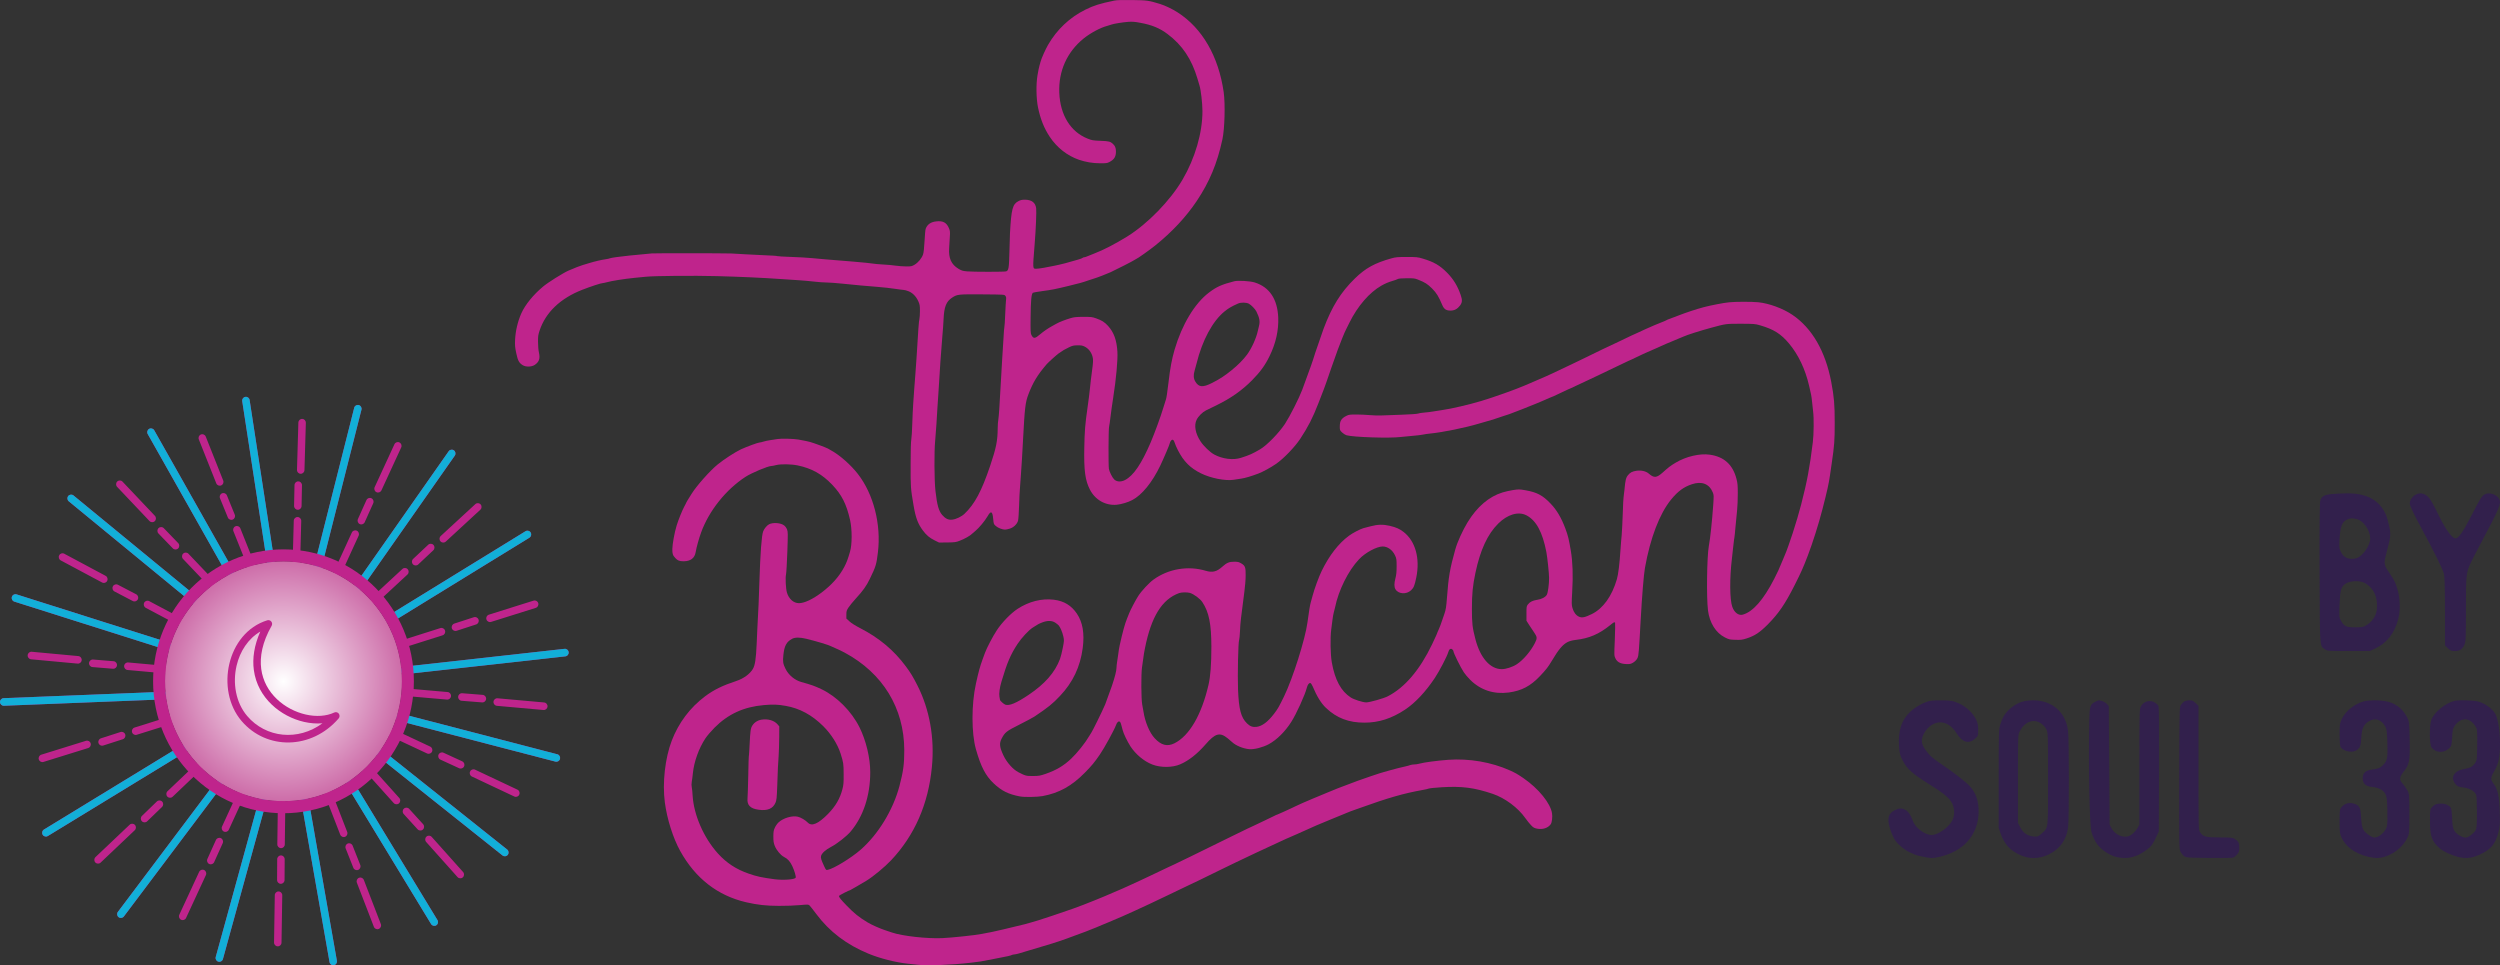 <svg width="259" height="100" viewBox="0 0 259 100" fill="none" xmlns="http://www.w3.org/2000/svg">
<rect x="0" y="0" width="259" height="100" fill="#333333" stroke="none"/>
<path d="M115.434 0.064C113.933 0.373 113.315 0.569 112.433 1.008C110.82 1.81 109.508 3.046 108.584 4.638C108.325 5.077 107.872 6.093 107.807 6.378C107.789 6.467 107.73 6.663 107.689 6.8C107.642 6.943 107.548 7.4 107.483 7.81C107.324 8.766 107.354 10.251 107.542 11.148C107.789 12.342 108.172 13.299 108.754 14.172C109.502 15.301 110.573 16.138 111.803 16.56C112.468 16.786 113.192 16.91 113.951 16.916C114.587 16.922 114.704 16.904 114.922 16.792C115.434 16.524 115.611 16.245 115.611 15.693C115.611 15.33 115.522 15.111 115.305 14.915C115.034 14.659 114.893 14.623 114.022 14.588C113.239 14.558 113.127 14.54 112.68 14.362C110.908 13.655 109.837 11.921 109.743 9.622C109.649 7.376 110.538 5.392 112.256 3.996C112.951 3.432 113.986 2.873 114.681 2.689C114.851 2.642 115.057 2.576 115.14 2.547C115.34 2.464 116.287 2.309 116.905 2.262C117.294 2.232 117.565 2.256 118.112 2.357C119.342 2.582 120.148 2.915 120.966 3.533C122.491 4.679 123.456 6.123 124.056 8.148C124.144 8.439 124.238 8.76 124.268 8.861C124.415 9.325 124.568 10.691 124.574 11.505C124.58 13.738 123.815 16.382 122.514 18.603C121.243 20.778 118.901 23.183 116.788 24.496C115.516 25.28 114.363 25.88 113.374 26.261C113.068 26.379 112.727 26.516 112.621 26.563C112.515 26.611 112.38 26.652 112.327 26.652C112.268 26.652 112.191 26.682 112.156 26.718C112.121 26.753 111.909 26.837 111.685 26.896C110.538 27.229 109.967 27.383 109.725 27.425C109.578 27.454 109.343 27.502 109.196 27.538C108.56 27.68 107.618 27.841 107.389 27.841C106.965 27.841 106.977 27.977 107.195 25.227C107.312 23.795 107.389 21.918 107.348 21.585C107.271 20.991 106.895 20.7 106.188 20.688C105.882 20.688 105.735 20.718 105.512 20.837C104.905 21.152 104.776 21.627 104.635 24.128C104.623 24.324 104.599 25.203 104.576 26.088C104.535 27.799 104.493 28.025 104.234 28.114C104.07 28.173 100.868 28.173 100.18 28.114C99.732 28.072 99.62 28.037 99.297 27.846C98.549 27.389 98.261 26.759 98.332 25.702C98.349 25.375 98.385 24.847 98.402 24.526C98.438 24.009 98.426 23.914 98.308 23.635C98.061 23.059 97.696 22.857 97.007 22.934C96.436 22.993 96.072 23.243 95.901 23.7C95.866 23.783 95.813 24.36 95.783 24.971C95.748 25.69 95.689 26.183 95.63 26.355C95.495 26.748 95.142 27.181 94.777 27.407C94.471 27.591 94.424 27.603 93.894 27.603C93.588 27.603 93.082 27.567 92.776 27.52C92.47 27.472 91.875 27.419 91.452 27.401C91.034 27.377 90.569 27.336 90.422 27.306C90.275 27.276 89.339 27.181 88.332 27.098C85.455 26.866 85.031 26.831 84.125 26.742C83.654 26.694 82.677 26.641 81.947 26.617C81.217 26.593 80.582 26.558 80.535 26.534C80.487 26.504 79.905 26.468 79.24 26.445C78.575 26.421 77.663 26.373 77.209 26.344C76.756 26.308 76.109 26.272 75.767 26.261C74.708 26.231 67.87 26.225 67.528 26.255C67.081 26.296 65.91 26.409 65.233 26.474C64.232 26.575 63.291 26.706 63.185 26.759C63.132 26.789 62.938 26.831 62.761 26.855C62.379 26.902 61.59 27.086 61.054 27.253C60.843 27.318 60.525 27.413 60.348 27.466C60.048 27.555 59.648 27.716 58.906 28.031C58.335 28.28 56.799 29.242 56.264 29.688C55.234 30.549 54.404 31.577 54.004 32.474C53.633 33.318 53.404 34.304 53.362 35.207C53.339 35.789 53.356 35.991 53.486 36.597C53.651 37.369 53.769 37.589 54.151 37.832C54.481 38.034 55.069 38.022 55.399 37.803C55.852 37.5 55.975 37.143 55.834 36.525C55.781 36.306 55.74 35.819 55.74 35.444C55.734 34.844 55.752 34.702 55.899 34.256C56.523 32.367 58.053 30.906 60.325 30.021C61.219 29.67 62.284 29.326 62.455 29.326C62.514 29.326 62.702 29.284 62.879 29.237C63.361 29.1 64.633 28.898 65.733 28.785C66.092 28.75 66.604 28.696 66.881 28.672C67.781 28.577 71.866 28.542 74.296 28.607C76.562 28.666 78.981 28.773 80.917 28.91C81.406 28.945 82.212 28.999 82.712 29.029C83.212 29.058 83.96 29.13 84.372 29.177C84.784 29.225 85.343 29.266 85.619 29.266C85.896 29.266 86.632 29.32 87.255 29.385C88.915 29.557 89.492 29.605 90.834 29.712C91.499 29.765 92.364 29.86 92.758 29.926C93.153 29.985 93.541 30.038 93.623 30.038C93.706 30.038 93.918 30.092 94.1 30.163C94.536 30.324 94.912 30.71 95.136 31.209C95.289 31.559 95.306 31.654 95.306 32.225C95.306 32.575 95.277 32.955 95.248 33.068C95.195 33.258 95.124 34.185 94.953 37.078C94.918 37.666 94.865 38.438 94.83 38.8C94.794 39.157 94.747 39.816 94.718 40.256C94.689 40.696 94.641 41.42 94.606 41.86C94.577 42.299 94.53 43.22 94.512 43.909C94.494 44.592 94.447 45.317 94.412 45.513C94.365 45.739 94.341 46.701 94.341 48.127C94.335 50.473 94.341 50.58 94.641 52.344C94.865 53.663 95.095 54.275 95.642 55C95.989 55.457 96.313 55.73 96.837 55.986L97.278 56.206L98.132 56.2C98.897 56.188 99.026 56.176 99.397 56.033C99.944 55.825 100.509 55.505 100.721 55.285C100.739 55.267 100.892 55.136 101.062 54.994C101.439 54.679 102.033 53.966 102.316 53.479C102.657 52.879 102.822 52.956 102.893 53.74C102.946 54.293 102.946 54.305 103.169 54.495C103.387 54.691 103.846 54.869 104.123 54.869C104.199 54.869 104.411 54.828 104.593 54.774C104.994 54.655 105.37 54.305 105.47 53.948C105.506 53.818 105.553 53.135 105.576 52.434C105.594 51.733 105.635 50.901 105.665 50.592C105.694 50.283 105.747 49.588 105.776 49.048C105.812 48.507 105.853 47.865 105.871 47.622C105.888 47.378 105.941 46.44 105.988 45.543C106.159 42.252 106.23 41.658 106.547 40.844C107.018 39.608 107.489 38.836 108.431 37.737C108.595 37.547 109.449 36.775 109.667 36.62C110.09 36.318 110.326 36.181 110.726 35.991C111.108 35.807 111.226 35.777 111.638 35.777C112.038 35.771 112.156 35.795 112.403 35.925C112.768 36.115 113.051 36.478 113.174 36.906C113.251 37.185 113.257 37.327 113.204 37.868C113.162 38.218 113.109 38.676 113.074 38.89C113.039 39.103 112.98 39.65 112.933 40.107C112.892 40.565 112.774 41.497 112.674 42.187C112.415 43.986 112.368 44.616 112.333 46.345C112.285 48.745 112.421 49.76 112.915 50.723C113.463 51.792 114.54 52.398 115.699 52.291C116.176 52.243 116.858 52.041 117.306 51.804C118.306 51.281 119.371 49.974 120.201 48.246C120.578 47.456 121.202 45.988 121.202 45.881C121.202 45.834 121.255 45.733 121.313 45.656C121.466 45.466 121.608 45.549 121.708 45.893C121.749 46.036 121.89 46.368 122.026 46.63C122.62 47.8 123.303 48.489 124.427 49.042C125.415 49.535 126.952 49.838 127.793 49.707C128.005 49.677 128.376 49.618 128.617 49.582C129.005 49.523 129.588 49.35 130.341 49.071C130.777 48.911 131.654 48.436 132.178 48.073C132.954 47.545 134.12 46.339 134.691 45.483C135.532 44.206 135.997 43.297 136.592 41.765C137.174 40.274 137.262 40.036 137.421 39.573C137.68 38.795 138.181 37.381 138.61 36.187C138.857 35.51 139.316 34.375 139.434 34.167C139.469 34.102 139.634 33.769 139.799 33.431C140.647 31.714 141.877 30.288 143.124 29.587C143.53 29.355 143.883 29.213 144.39 29.064C144.537 29.023 144.725 28.951 144.801 28.91C144.902 28.856 145.202 28.827 145.743 28.827C146.443 28.821 146.579 28.839 146.891 28.963C147.638 29.26 147.885 29.415 148.362 29.89C148.833 30.365 149.021 30.674 149.416 31.595C149.598 32.029 149.822 32.177 150.275 32.177C150.675 32.177 150.987 32.011 151.258 31.654C151.493 31.34 151.511 31.096 151.328 30.561C151.016 29.64 150.563 28.904 149.922 28.256C149.168 27.49 148.55 27.134 147.391 26.789C146.867 26.635 146.761 26.623 145.743 26.623C144.778 26.623 144.596 26.641 144.154 26.765C142.424 27.247 141.47 27.775 140.364 28.851C138.904 30.276 137.975 31.773 137.115 34.078C136.992 34.405 136.839 34.85 136.262 36.543C136.233 36.638 136.121 36.977 136.027 37.286C135.927 37.595 135.821 37.904 135.791 37.969C135.762 38.034 135.673 38.29 135.585 38.533C135.444 38.943 135.167 39.709 134.914 40.375C134.579 41.26 133.631 43.131 133.125 43.909C132.501 44.854 131.242 46.149 130.53 46.559C129.718 47.028 129.441 47.153 128.541 47.438C127.74 47.687 126.646 47.551 125.792 47.087C125.357 46.85 124.692 46.214 124.368 45.715C123.838 44.907 123.685 44.064 123.968 43.493C124.144 43.131 124.568 42.709 124.915 42.531C125.056 42.46 125.545 42.222 125.998 42.002C127.528 41.254 128.658 40.458 129.706 39.401C130.559 38.539 131.065 37.844 131.524 36.9C132.178 35.569 132.478 34.221 132.425 32.89C132.342 30.983 131.518 29.747 130 29.266C129.523 29.112 128.27 29.041 127.881 29.136C126.598 29.462 126.039 29.706 125.239 30.318C123.774 31.429 122.455 33.615 121.69 36.217C121.402 37.209 121.231 38.1 121.055 39.632C120.931 40.672 120.849 41.218 120.79 41.385C120.76 41.468 120.654 41.812 120.548 42.157C120.242 43.173 119.642 44.818 119.207 45.84C118.253 48.067 117.423 49.285 116.552 49.731C116.129 49.95 115.693 49.927 115.428 49.665C115.234 49.475 114.94 48.893 114.881 48.578C114.822 48.24 114.834 44.509 114.899 44.224C114.934 44.075 114.999 43.594 115.052 43.161C115.105 42.721 115.222 41.854 115.322 41.236C115.628 39.3 115.811 37.309 115.764 36.454C115.693 35.242 115.399 34.428 114.793 33.763C114.422 33.359 114.151 33.193 113.551 32.979C113.151 32.836 113.033 32.825 112.227 32.825C111.509 32.831 111.267 32.854 110.932 32.955C110.367 33.122 109.743 33.365 109.461 33.526C109.331 33.597 109.119 33.716 108.99 33.787C108.578 34.013 108.119 34.327 107.783 34.613C107.218 35.1 107.071 35.112 106.859 34.714C106.765 34.541 106.753 34.351 106.771 32.813C106.789 31.167 106.848 30.478 107.001 30.33C107.024 30.306 107.471 30.229 107.989 30.157C108.949 30.033 109.337 29.955 110.696 29.623C111.773 29.367 112.221 29.242 112.727 29.058C112.968 28.975 113.257 28.88 113.362 28.851C113.586 28.797 114.71 28.357 115.052 28.203C115.781 27.858 117.311 27.08 117.482 26.961C117.588 26.89 117.688 26.831 117.706 26.831C117.788 26.831 119.077 25.916 119.671 25.441C121.431 24.027 122.873 22.477 123.979 20.831C125.31 18.835 126.098 16.946 126.64 14.445C126.881 13.34 126.946 10.768 126.775 9.544C126.239 5.832 124.556 2.915 121.99 1.275C121.455 0.931 120.684 0.563 120.172 0.408C118.989 0.046 118.842 0.028 117.288 0.004C116.223 -0.008 115.711 0.004 115.434 0.064ZM104.152 30.644C104.234 30.745 104.252 30.834 104.229 31.019C104.211 31.149 104.17 31.838 104.14 32.545C104.111 33.252 104.076 33.858 104.052 33.888C104.034 33.918 103.993 34.417 103.964 35.005C103.928 35.587 103.858 36.698 103.811 37.464C103.764 38.23 103.699 39.383 103.664 40.018C103.552 42.133 103.481 43.131 103.428 43.458C103.393 43.636 103.369 44.022 103.363 44.319C103.352 45.685 103.216 46.368 102.575 48.275C101.692 50.883 100.986 52.214 99.927 53.224C99.615 53.521 99.061 53.788 98.655 53.836C98.249 53.883 97.961 53.746 97.614 53.354C97.255 52.944 97.084 52.344 96.913 50.859C96.79 49.79 96.772 46.743 96.884 45.656C96.919 45.276 96.978 44.515 97.013 43.963C97.043 43.41 97.096 42.584 97.125 42.127C97.16 41.67 97.202 41.04 97.219 40.731C97.325 38.818 97.531 35.884 97.631 34.791C97.678 34.286 97.737 33.508 97.755 33.068C97.808 31.785 98.031 31.227 98.649 30.829C99.167 30.49 99.279 30.478 101.78 30.496C104.04 30.514 104.046 30.514 104.152 30.644ZM129.37 31.458C129.623 31.589 130.035 32.011 130.159 32.266C130.483 32.908 130.553 33.294 130.436 33.751C130.4 33.882 130.347 34.108 130.318 34.25C130.159 35.011 129.682 36.074 129.194 36.739C128.811 37.256 128.258 37.82 127.593 38.355C126.846 38.961 126.375 39.264 125.569 39.674C124.615 40.155 124.203 40.125 123.85 39.555C123.65 39.234 123.62 38.872 123.756 38.42C123.803 38.272 123.897 37.921 123.968 37.642C124.55 35.266 125.633 33.252 126.875 32.254C127.299 31.916 127.575 31.755 128.264 31.446C128.558 31.316 129.1 31.322 129.37 31.458Z" fill="#BF248C"/>
<path d="M179.127 31.319C178.568 31.372 177.173 31.645 176.507 31.824C175.777 32.014 174.594 32.406 173.829 32.709C173.393 32.881 172.97 33.041 172.887 33.065C172.805 33.089 172.716 33.13 172.681 33.154C172.652 33.184 172.387 33.297 172.092 33.41C171.568 33.617 171.145 33.796 170.797 33.956C170.703 34.003 170.503 34.093 170.356 34.152C170.209 34.217 169.855 34.383 169.573 34.514C169.284 34.651 169.043 34.758 169.031 34.758C169.02 34.758 168.543 34.983 167.978 35.263C167.407 35.542 166.936 35.767 166.918 35.767C166.889 35.767 165.523 36.421 164.322 37.015C163.804 37.27 163.168 37.579 162.909 37.698C162.415 37.929 161.979 38.137 160.908 38.648C160.554 38.82 159.836 39.135 159.318 39.355C158.8 39.575 158.194 39.836 157.964 39.937C157.099 40.317 154.685 41.178 153.461 41.54C152.201 41.92 150.306 42.36 149.429 42.479C149.17 42.514 148.746 42.58 148.487 42.627C148.228 42.675 147.792 42.728 147.515 42.746C147.245 42.77 146.962 42.817 146.903 42.847C146.832 42.883 146.097 42.936 145.19 42.966C144.319 42.99 143.365 43.025 143.071 43.043C142.782 43.055 142.264 43.037 141.923 43.007C141.582 42.972 140.958 42.948 140.534 42.942C139.851 42.942 139.733 42.96 139.504 43.073C138.962 43.346 138.803 43.601 138.803 44.177C138.803 44.563 138.809 44.581 139.038 44.801C139.168 44.926 139.374 45.056 139.492 45.092C140.198 45.294 143.989 45.419 145.131 45.27C145.39 45.241 145.949 45.187 146.367 45.151C146.791 45.116 147.25 45.062 147.398 45.027C147.545 44.991 147.916 44.938 148.222 44.908C149.458 44.789 151.807 44.308 153.196 43.892C153.52 43.797 153.92 43.684 154.079 43.637C154.42 43.554 154.785 43.435 155.61 43.15C155.933 43.037 156.281 42.924 156.375 42.901C156.522 42.859 158.888 41.932 159.259 41.766C159.324 41.736 159.577 41.63 159.819 41.529C160.06 41.428 160.366 41.291 160.501 41.231C160.637 41.166 160.766 41.113 160.79 41.113C160.813 41.113 161.049 41.012 161.308 40.881C162.491 40.323 162.703 40.222 162.733 40.222C162.756 40.222 163.062 40.079 164.457 39.414C164.769 39.26 165.358 38.986 165.764 38.796C166.17 38.606 166.971 38.226 167.548 37.941C168.119 37.662 168.602 37.43 168.619 37.43C168.643 37.43 169.178 37.181 170.215 36.682C170.444 36.569 170.65 36.48 170.668 36.48C170.691 36.48 170.897 36.391 171.133 36.278C171.492 36.112 171.928 35.916 172.681 35.589C172.746 35.559 172.964 35.47 173.17 35.387C173.37 35.304 173.699 35.162 173.906 35.078C174.106 34.995 174.323 34.906 174.388 34.877C174.789 34.692 176.137 34.265 177.273 33.956C178.827 33.534 178.803 33.54 180.363 33.54C181.741 33.546 181.829 33.552 182.335 33.7C183.766 34.116 184.513 34.591 185.355 35.601C186.315 36.759 187.021 38.238 187.421 39.955C187.645 40.905 187.663 40.994 187.728 41.606C187.763 41.938 187.81 42.396 187.839 42.627C187.928 43.281 187.91 44.991 187.81 45.805C187.492 48.4 187.221 49.867 186.597 52.279C186.15 54.007 185.302 56.62 184.896 57.535C184.867 57.6 184.761 57.856 184.661 58.099C184.284 59.014 184.166 59.275 183.807 59.97C182.694 62.144 181.605 63.379 180.558 63.676C180.128 63.801 179.675 63.468 179.463 62.862C179.198 62.126 179.18 59.905 179.427 57.862C179.457 57.582 179.521 56.983 179.574 56.531C179.622 56.074 179.675 55.688 179.686 55.67C179.698 55.646 179.751 55.147 179.798 54.565C179.851 53.977 179.928 53.187 179.969 52.813C180.004 52.439 180.039 51.673 180.034 51.12C180.034 50.265 180.01 50.034 179.898 49.606C179.51 48.127 178.615 47.319 177.137 47.105C176.095 46.957 174.671 47.29 173.594 47.937C173.087 48.24 172.846 48.418 172.269 48.941C171.627 49.517 171.362 49.541 170.815 49.066C170.527 48.816 170.038 48.703 169.555 48.769C169.108 48.834 168.884 48.947 168.66 49.226C168.443 49.487 168.384 49.754 168.295 50.734C168.254 51.138 168.213 51.495 168.201 51.518C168.184 51.542 168.148 52.297 168.119 53.187C168.089 54.084 168.036 55.094 168.007 55.432C167.972 55.771 167.913 56.448 167.883 56.941C167.783 58.473 167.66 59.471 167.507 60.012C166.995 61.77 166.082 63.041 164.911 63.617C164.198 63.967 163.892 64.027 163.586 63.89C163.268 63.747 163.033 63.433 162.909 62.999C162.815 62.672 162.809 62.536 162.88 61.306C162.98 59.578 162.933 58.23 162.738 57.06C162.526 55.824 162.456 55.522 162.173 54.761C161.755 53.639 161.273 52.825 160.631 52.16C159.824 51.316 159.23 51.002 158.053 50.794C157.405 50.681 157.346 50.681 156.757 50.77C156.416 50.824 155.927 50.93 155.668 51.014C154.262 51.441 153.019 52.504 152.036 54.12C151.53 54.951 150.983 56.151 150.771 56.911C150.206 58.937 150.07 59.715 149.905 61.93C149.829 62.886 149.794 63.142 149.64 63.593C149.305 64.609 149.17 64.959 148.922 65.505C148.863 65.648 148.81 65.773 148.81 65.79C148.81 65.808 148.61 66.242 148.363 66.753C147.091 69.408 145.526 71.243 143.765 72.14C143.342 72.359 141.888 72.769 141.54 72.769C141.199 72.769 140.275 72.478 139.939 72.258C138.927 71.605 138.297 70.441 137.973 68.612C137.832 67.816 137.802 66.07 137.914 65.226C137.955 64.947 138.008 64.496 138.044 64.217C138.079 63.938 138.132 63.617 138.167 63.504C138.203 63.391 138.267 63.136 138.309 62.94C138.668 61.158 139.68 59.121 140.787 57.951C141.428 57.262 142.618 56.62 143.242 56.614C143.76 56.614 144.254 56.971 144.519 57.529C144.678 57.867 144.69 57.939 144.69 58.669C144.69 59.251 144.66 59.554 144.572 59.887C144.425 60.451 144.425 60.807 144.572 61.051C144.872 61.55 145.696 61.603 146.179 61.158C146.462 60.897 146.55 60.683 146.727 59.828C147.133 57.85 146.638 56.062 145.414 55.112C145.002 54.791 144.649 54.636 143.983 54.476C143.306 54.316 142.729 54.328 142.041 54.512C141.735 54.589 141.381 54.684 141.258 54.714C140.934 54.803 140.133 55.219 139.751 55.504C138.673 56.3 137.72 57.529 136.931 59.139C136.625 59.768 136.172 61.004 135.983 61.722C135.913 62.001 135.824 62.304 135.795 62.405C135.724 62.625 135.601 63.367 135.448 64.514C135.218 66.218 133.935 70.281 133.028 72.146C132.504 73.221 132.392 73.422 131.998 73.939C131.35 74.789 130.756 75.234 130.167 75.305C129.773 75.347 129.502 75.252 129.184 74.937C128.566 74.331 128.342 73.494 128.26 71.433C128.201 69.978 128.278 66.503 128.372 66.313C128.401 66.254 128.442 65.82 128.466 65.345C128.495 64.555 128.554 64.056 128.913 61.336C128.984 60.813 129.049 60.053 129.049 59.643C129.06 58.764 129.002 58.61 128.584 58.361C128.348 58.224 128.242 58.194 127.86 58.194C127.336 58.194 127.088 58.301 126.617 58.723C126.046 59.233 125.605 59.34 124.916 59.133C123.097 58.586 121.06 58.925 119.518 60.035C119.059 60.362 118.264 61.211 117.917 61.752C117.658 62.156 117.122 63.171 116.981 63.534C116.946 63.629 116.846 63.878 116.763 64.08C116.539 64.626 116.322 65.404 115.998 66.86C115.945 67.085 115.88 67.513 115.845 67.81C115.809 68.101 115.756 68.463 115.727 68.612C115.698 68.76 115.674 69.016 115.668 69.182C115.668 69.497 115.497 70.156 115.197 71.047C114.985 71.653 114.567 72.811 114.497 72.977C114.167 73.743 113.166 75.775 113.054 75.917C113.013 75.965 112.907 76.137 112.819 76.291C112.454 76.933 111.595 78.014 110.971 78.602C110.199 79.332 109.422 79.795 108.333 80.17C107.745 80.371 107.639 80.389 107.015 80.395C106.302 80.395 106.261 80.389 105.496 79.997C104.954 79.718 104.307 78.994 103.971 78.293C103.553 77.408 103.506 77.022 103.765 76.529C104.113 75.858 104.254 75.751 105.614 75.068C106.302 74.723 107.009 74.343 107.18 74.23C108.598 73.274 109.04 72.924 109.817 72.098C111.147 70.696 111.912 69.081 112.166 67.162C112.372 65.636 112.171 64.466 111.559 63.563C110.988 62.72 110.229 62.263 109.187 62.132C107.927 61.977 106.597 62.31 105.425 63.076C104.737 63.522 103.795 64.49 103.277 65.286C102.853 65.927 102.223 67.133 102.04 67.644C101.982 67.798 101.876 68.089 101.805 68.285C101.516 69.087 101.405 69.479 101.104 70.839C100.633 72.971 100.633 75.965 101.11 77.639C101.622 79.433 102.099 80.354 102.935 81.15C103.759 81.933 104.46 82.278 105.661 82.51C106.114 82.599 107.474 82.575 108.015 82.474C109.734 82.153 111.041 81.429 112.407 80.033C113.102 79.326 113.372 79.005 113.943 78.174C114.397 77.521 115.45 75.596 115.615 75.127C115.715 74.836 115.88 74.682 116.004 74.765C116.092 74.824 116.145 74.967 116.31 75.644C116.392 75.994 116.804 76.838 117.116 77.325C117.664 78.156 118.517 78.869 119.371 79.201C120.23 79.54 121.461 79.534 122.267 79.184C123.144 78.809 124.033 78.109 124.887 77.129C125.905 75.953 126.376 75.828 127.2 76.499C127.342 76.612 127.536 76.784 127.642 76.879C128.042 77.253 128.801 77.562 129.443 77.616C129.943 77.657 130.832 77.426 131.445 77.099C132.281 76.642 133.122 75.81 133.77 74.8C134.306 73.963 135.206 71.979 135.389 71.243C135.465 70.928 135.63 70.72 135.765 70.768C135.818 70.791 135.918 70.934 135.983 71.088C136.425 72.146 136.878 72.876 137.384 73.351C138.491 74.397 139.739 74.872 141.364 74.866C142.847 74.866 144.178 74.438 145.573 73.512C146.626 72.811 147.698 71.665 148.651 70.233C149.128 69.514 149.935 67.964 150.041 67.56C150.123 67.246 150.3 67.133 150.465 67.281C150.523 67.335 150.576 67.418 150.576 67.465C150.576 67.644 151.312 69.14 151.654 69.651C151.783 69.847 152.078 70.198 152.307 70.423C153.373 71.492 154.768 71.95 156.316 71.742C157.641 71.558 158.553 71.082 159.536 70.049C160.166 69.384 160.384 69.105 160.731 68.523C161.479 67.263 161.897 66.765 162.432 66.503C162.632 66.408 162.921 66.331 163.239 66.295C164.64 66.135 165.664 65.695 166.824 64.757C167.212 64.442 167.265 64.419 167.324 64.514C167.342 64.543 167.33 65.321 167.295 66.248C167.224 67.917 167.224 67.923 167.354 68.202C167.566 68.653 167.983 68.826 168.772 68.796C169.084 68.784 169.52 68.469 169.649 68.16C169.767 67.893 169.791 67.549 169.973 64.246C170.114 61.71 170.291 59.548 170.415 58.842C170.968 55.729 171.933 53.217 173.128 51.75C173.829 50.895 174.424 50.455 175.271 50.17C176.301 49.82 177.09 50.129 177.443 51.014C177.555 51.281 177.555 51.346 177.491 52.308C177.367 54.043 177.184 55.771 177.037 56.555C176.837 57.636 176.778 61.894 176.949 63.243C177.114 64.531 177.761 65.565 178.703 66.04C179.133 66.254 179.192 66.266 179.792 66.284C180.357 66.301 180.487 66.289 180.934 66.147C181.794 65.868 182.3 65.535 183.136 64.698C184.254 63.569 184.931 62.589 185.914 60.641C186.621 59.239 186.797 58.842 187.286 57.565C187.798 56.228 188.399 54.328 188.799 52.783C189.299 50.841 189.458 50.141 189.594 49.19C189.623 48.976 189.705 48.43 189.77 47.973C190.041 46.143 190.076 45.644 190.076 43.821C190.076 41.867 190.012 41.136 189.717 39.569C189.111 36.385 187.728 33.998 185.697 32.62C184.714 31.954 183.271 31.426 182.153 31.313C181.476 31.248 179.769 31.248 179.127 31.319ZM158.141 53.389C159.148 53.912 159.801 55.118 160.201 57.179C160.307 57.731 160.484 59.406 160.484 59.881C160.49 60.505 160.366 61.419 160.248 61.621C160.101 61.871 159.707 62.078 159.242 62.144C158.783 62.209 158.482 62.364 158.288 62.625C158.147 62.809 158.141 62.862 158.141 63.563V64.306L158.423 64.751C158.582 64.995 158.812 65.345 158.936 65.523C159.259 65.993 159.271 66.117 159.018 66.616C158.588 67.465 157.805 68.386 157.134 68.82C156.699 69.105 156.016 69.324 155.58 69.324C154.385 69.324 153.355 68.154 152.855 66.23C152.537 65.007 152.49 64.579 152.49 63.059C152.49 61.526 152.572 60.683 152.855 59.346C153.355 56.977 154.108 55.343 155.221 54.239C156.186 53.282 157.311 52.956 158.141 53.389ZM123.274 61.425C123.668 61.538 124.339 62.031 124.569 62.387C125.252 63.421 125.493 64.638 125.499 66.984C125.499 68.802 125.405 70.073 125.199 70.958C124.475 74.076 123.215 76.232 121.673 77.004C120.931 77.372 120.301 77.212 119.624 76.481C119.094 75.911 118.629 74.806 118.464 73.719C118.447 73.571 118.388 73.25 118.335 73.007C118.223 72.46 118.211 69.829 118.311 69.146C118.353 68.903 118.405 68.487 118.441 68.226C118.47 67.964 118.547 67.483 118.617 67.157C119.271 63.884 120.378 62.096 122.144 61.449C122.391 61.354 122.979 61.342 123.274 61.425ZM109.316 64.502C109.458 64.597 109.623 64.727 109.675 64.787C109.852 64.989 110.058 65.482 110.158 65.921C110.252 66.343 110.247 66.373 110.105 67.121C110.023 67.549 109.893 68.059 109.817 68.267C109.287 69.675 108.251 70.857 106.55 71.997C105.302 72.835 104.572 73.143 104.154 73.007C104.001 72.953 103.6 72.597 103.6 72.508C103.6 72.496 103.577 72.353 103.542 72.181C103.483 71.866 103.565 71.243 103.748 70.631C104.336 68.647 104.695 67.81 105.419 66.711C105.814 66.105 106.573 65.286 106.985 65.024C107.533 64.668 107.615 64.626 107.974 64.484C108.504 64.276 108.975 64.282 109.316 64.502Z" fill="#BF248C"/>
<path d="M80.561 45.483C80.414 45.513 80.085 45.56 79.82 45.596C79.561 45.632 79.231 45.703 79.09 45.751C78.954 45.798 78.778 45.84 78.701 45.84C78.548 45.84 77.383 46.268 76.782 46.541C76.182 46.821 75.004 47.582 74.351 48.117C73.556 48.765 72.191 50.299 71.667 51.132C71.249 51.792 71.084 52.065 71.084 52.095C71.084 52.119 70.996 52.285 70.89 52.482C70.684 52.862 70.278 53.855 70.095 54.462C69.889 55.128 69.659 56.376 69.654 56.87C69.648 57.375 69.695 57.524 69.96 57.809C70.201 58.077 70.389 58.148 70.831 58.148C71.549 58.142 71.973 57.821 72.073 57.191C72.155 56.703 72.403 55.805 72.632 55.175C73.439 52.934 75.205 50.716 77.241 49.396C77.865 48.991 79.567 48.278 79.908 48.278C79.99 48.278 80.208 48.236 80.385 48.188C80.868 48.058 81.945 48.076 82.645 48.218C84.111 48.528 85.171 49.122 86.213 50.216C87.207 51.257 87.69 52.214 88.067 53.867C88.285 54.842 88.285 56.412 88.061 57.161C87.82 57.982 87.708 58.279 87.466 58.737C86.948 59.718 86.183 60.58 85.124 61.383C84.194 62.084 83.334 62.489 82.769 62.489C82.222 62.489 81.727 62.055 81.527 61.395C81.409 61.002 81.35 59.843 81.433 59.504C81.468 59.361 81.527 58.321 81.568 57.185C81.633 55.276 81.633 55.104 81.539 54.854C81.48 54.699 81.356 54.527 81.233 54.432C80.891 54.164 80.085 54.105 79.678 54.313C79.449 54.432 79.178 54.765 79.066 55.044C78.901 55.472 78.772 57.274 78.672 60.319C78.625 61.995 78.572 63.107 78.466 65.016C78.454 65.212 78.419 65.991 78.389 66.74C78.319 68.28 78.225 68.904 78.001 69.297C77.695 69.82 77.035 70.302 76.294 70.546C74.846 71.021 73.933 71.473 73.038 72.145C71.49 73.305 70.301 74.886 69.595 76.73C68.9 78.549 68.612 81.094 68.876 83.121C69.1 84.834 69.724 86.814 70.46 88.146C72.038 90.994 74.333 92.784 77.3 93.474C78.489 93.747 79.361 93.842 80.679 93.848C81.374 93.854 82.351 93.818 82.846 93.771C83.705 93.694 83.752 93.694 83.864 93.801C83.934 93.866 84.246 94.258 84.564 94.687C85.936 96.524 87.702 97.862 89.974 98.801C91.187 99.301 92.811 99.711 94.042 99.836C94.348 99.866 94.813 99.919 95.078 99.949C96.037 100.068 98.516 99.973 100.605 99.735C101.488 99.634 101.606 99.616 102.96 99.348C104.385 99.075 104.685 99.009 104.808 98.944C104.873 98.908 104.997 98.879 105.085 98.879C105.173 98.879 105.409 98.825 105.603 98.766C105.803 98.706 106.151 98.599 106.374 98.534C108.576 97.891 109.553 97.588 110.466 97.255C112.691 96.441 112.544 96.494 113.556 96.084C113.815 95.977 114.109 95.858 114.204 95.81C114.304 95.769 114.604 95.638 114.88 95.531C115.593 95.24 116.941 94.651 117.529 94.371C118.201 94.056 118.671 93.836 119.06 93.664C119.237 93.587 119.649 93.39 119.972 93.23C120.296 93.075 120.749 92.861 120.973 92.754C121.203 92.647 121.791 92.362 122.286 92.124C122.774 91.88 123.192 91.684 123.204 91.684C123.228 91.684 124.988 90.834 126.33 90.168C126.883 89.9 127.572 89.561 127.861 89.424C128.826 88.966 129.385 88.699 130.009 88.402C130.351 88.235 130.975 87.944 131.392 87.759C131.816 87.569 132.27 87.355 132.405 87.29C132.729 87.129 133.612 86.731 134.306 86.439C134.612 86.309 135.054 86.112 135.278 86.005C135.855 85.732 136.767 85.339 137.838 84.905C138.957 84.448 139.422 84.257 139.575 84.192C139.64 84.162 139.799 84.097 139.928 84.049C140.058 84.001 140.493 83.847 140.899 83.704C143.796 82.658 145.467 82.182 147.375 81.843C147.651 81.796 147.94 81.73 148.022 81.695C148.105 81.659 148.711 81.599 149.376 81.558C151.46 81.433 152.737 81.599 154.645 82.242C155.922 82.676 157.27 83.68 158.029 84.763C158.206 85.018 158.477 85.351 158.624 85.5C158.848 85.738 158.948 85.791 159.248 85.851C159.825 85.964 160.384 85.779 160.661 85.381C160.784 85.203 160.849 84.632 160.79 84.257C160.625 83.211 159.389 81.689 157.823 80.612C157.199 80.19 157.005 80.077 156.428 79.816C154.497 78.953 152.213 78.561 150.03 78.716C148.905 78.799 147.481 78.989 147.057 79.114C146.898 79.161 146.651 79.197 146.515 79.197C146.374 79.197 146.191 79.227 146.097 79.263C146.009 79.298 145.773 79.364 145.579 79.405C144.808 79.566 142.836 80.113 142.43 80.279C142.347 80.315 142.165 80.374 142.018 80.416C141.6 80.541 139.975 81.13 138.604 81.665C138.492 81.706 138.003 81.909 137.515 82.111C137.032 82.313 136.355 82.592 136.013 82.735C135.366 83.003 134.389 83.431 134.206 83.532C134.147 83.561 133.983 83.645 133.835 83.71C133.688 83.77 133.312 83.948 132.994 84.097C132.676 84.245 132.393 84.37 132.37 84.37C132.34 84.37 132.111 84.471 131.858 84.602C131.599 84.727 131.222 84.911 131.01 85.012C130.798 85.108 130.315 85.339 129.933 85.524C129.55 85.708 129.232 85.857 129.22 85.857C129.209 85.857 128.526 86.19 127.707 86.594C124.034 88.402 121.703 89.543 121.674 89.543C121.662 89.543 121.368 89.68 121.02 89.847C120.249 90.215 119.372 90.631 118.972 90.822C118.813 90.899 118.442 91.071 118.148 91.208C117.859 91.345 117.382 91.565 117.088 91.696C116.8 91.826 116.429 91.993 116.264 92.07C116.105 92.142 115.64 92.344 115.234 92.51C114.828 92.683 114.457 92.843 114.404 92.867C114.357 92.897 113.956 93.057 113.521 93.23C113.085 93.402 112.508 93.634 112.232 93.741C111.955 93.854 111.466 94.032 111.142 94.145C109.724 94.639 108.099 95.186 107.581 95.341C107.275 95.43 106.904 95.543 106.757 95.584C106.61 95.632 106.333 95.703 106.139 95.757C104.391 96.185 103.272 96.447 102.754 96.554C102.413 96.619 101.924 96.714 101.665 96.762C101.012 96.892 98.645 97.142 97.621 97.19C96.067 97.261 93.489 96.976 92.423 96.613C92.329 96.577 91.981 96.464 91.658 96.357C91.11 96.173 90.304 95.81 89.892 95.567C88.991 95.025 88.479 94.615 87.708 93.812C87.078 93.158 86.919 92.956 86.919 92.814C86.919 92.766 87.979 92.219 88.079 92.219C88.102 92.219 89.338 91.499 89.768 91.238C90.492 90.792 91.664 89.817 92.317 89.127C94.76 86.534 96.173 83.312 96.544 79.465C96.838 76.468 96.308 73.501 95.049 71.021C94.578 70.094 94.348 69.713 93.853 69.047C92.611 67.365 91.093 66.098 89.103 65.069C88.609 64.814 88.202 64.558 88.002 64.374L87.684 64.082V63.684C87.684 63.315 87.702 63.25 87.908 62.929C88.037 62.739 88.385 62.31 88.685 61.983C89.391 61.222 89.768 60.693 90.104 59.991C90.74 58.683 90.798 58.499 90.951 57.227C91.305 54.337 90.498 51.179 88.868 49.092C88.138 48.159 86.996 47.148 86.142 46.684C86.001 46.607 85.836 46.512 85.771 46.47C85.624 46.381 84.282 45.882 83.917 45.786C83.652 45.715 83.369 45.656 82.71 45.537C82.245 45.453 80.897 45.418 80.561 45.483ZM83.546 66.181C84.612 66.443 85.842 66.811 86.089 66.948C86.142 66.978 86.354 67.073 86.566 67.162C86.778 67.246 87.202 67.448 87.508 67.614C91.458 69.737 93.671 73.358 93.683 77.711C93.689 79.138 93.577 79.952 93.177 81.457C92.517 83.93 90.981 86.439 89.168 88.027C88.179 88.889 86.383 89.989 85.759 90.114C85.577 90.15 85.571 90.144 85.371 89.716C85.082 89.091 85.012 88.871 85.059 88.687C85.129 88.396 85.536 88.027 86.113 87.73C86.725 87.409 87.708 86.642 88.12 86.154C89.439 84.596 90.157 82.42 90.157 80C90.157 78.525 89.727 76.724 89.05 75.362C88.226 73.697 86.684 72.145 85.094 71.396C84.435 71.081 84.076 70.95 83.004 70.653C82.322 70.456 81.692 69.933 81.38 69.291C81.121 68.768 81.085 68.548 81.156 67.882C81.25 66.913 81.48 66.49 82.063 66.181C82.369 66.015 82.869 66.015 83.546 66.181ZM81.386 73.126C82.857 73.382 84.123 74.072 85.3 75.243C86.118 76.058 86.772 77.098 87.084 78.067C87.384 79.025 87.396 79.108 87.402 80.196C87.408 81.106 87.39 81.314 87.278 81.748C87.019 82.747 86.566 83.52 85.783 84.323C84.77 85.351 84.094 85.643 83.687 85.221C83.458 84.977 82.946 84.673 82.645 84.608C82.069 84.477 81.156 84.745 80.673 85.185C80.538 85.31 80.361 85.553 80.279 85.738C80.144 86.017 80.126 86.148 80.12 86.659C80.12 87.159 80.144 87.319 80.267 87.635C80.438 88.075 80.874 88.598 81.215 88.776C81.627 88.984 81.862 89.252 82.092 89.751C82.316 90.239 82.475 90.792 82.433 90.923C82.369 91.119 81.156 91.208 80.238 91.089C78.913 90.911 78.413 90.804 77.559 90.507C76.27 90.061 75.263 89.4 74.38 88.425C72.909 86.802 71.867 84.412 71.755 82.408C71.737 82.063 71.696 81.683 71.667 81.558C71.632 81.421 71.632 81.213 71.667 80.993C71.702 80.808 71.755 80.398 71.784 80.089C71.902 78.912 72.403 77.514 73.085 76.486C73.256 76.23 73.68 75.737 74.021 75.392C75.428 73.977 77.053 73.233 79.119 73.049C80.102 72.966 80.55 72.978 81.386 73.126Z" fill="#BF248C"/>
<path d="M78.92 74.552C78.419 74.627 78.013 74.933 77.838 75.371C77.788 75.49 77.725 75.897 77.707 76.279C77.688 76.654 77.65 77.274 77.632 77.656C77.613 78.031 77.588 78.357 77.575 78.376C77.563 78.394 77.538 79.296 77.519 80.378C77.494 81.461 77.463 82.506 77.444 82.7C77.375 83.407 77.719 83.77 78.595 83.889C79.507 84.021 80.076 83.783 80.345 83.151C80.452 82.894 80.477 82.65 80.52 81.505C80.589 79.439 80.595 79.346 80.664 78.376C80.695 77.875 80.727 76.967 80.727 76.36L80.733 75.252L80.545 75.033C80.195 74.639 79.576 74.458 78.92 74.552Z" fill="#BF248C"/>
<path d="M241.522 51.189C240.79 51.258 240.504 51.431 240.38 51.871C240.317 52.104 240.29 54.527 240.308 59.4C240.335 67.249 240.308 66.878 240.852 67.266C241.093 67.439 241.218 67.447 243.306 67.447H245.51L246.134 67.154C247.294 66.594 248.079 65.584 248.463 64.127C248.677 63.325 248.659 62.091 248.418 61.203C248.195 60.383 248.097 60.176 247.544 59.366C246.946 58.486 246.937 58.391 247.259 57.192C247.687 55.588 247.705 55.372 247.517 54.484C247.419 54.053 247.285 53.561 247.205 53.38C246.536 51.819 245.206 51.086 243.11 51.112C242.565 51.12 241.852 51.155 241.522 51.189ZM244.18 53.785C244.859 53.949 245.554 54.958 245.554 55.778C245.554 56.528 244.751 57.667 244.1 57.839C243.36 58.029 242.789 57.787 242.503 57.158C242.342 56.813 242.325 56.649 242.369 55.924C242.458 54.51 242.637 54.044 243.19 53.811C243.52 53.673 243.681 53.665 244.18 53.785ZM244.939 60.375C245.911 60.867 246.393 61.919 246.233 63.204C246.152 63.808 245.751 64.411 245.206 64.739C244.841 64.972 244.734 64.989 243.984 64.989C243.047 64.989 242.833 64.886 242.503 64.273C242.325 63.937 242.325 63.834 242.378 62.574C242.441 61.134 242.539 60.789 242.976 60.487C243.422 60.168 244.412 60.116 244.939 60.375Z" fill="#32204C"/>
<path d="M250.199 51.282C249.896 51.463 249.652 51.852 249.652 52.155C249.652 52.388 250.078 53.287 250.877 54.757C252.128 57.056 253.109 59.036 253.204 59.486C253.265 59.771 253.3 61.163 253.3 63.393V66.859L253.595 67.153C253.847 67.404 253.951 67.447 254.316 67.447C254.837 67.447 255.089 67.283 255.306 66.808C255.454 66.479 255.471 66.185 255.471 63.125C255.471 59.494 255.489 59.339 255.984 58.284C256.123 57.973 256.496 57.255 256.8 56.685C258.971 52.604 259.162 52.172 258.919 51.714C258.667 51.212 257.877 50.962 257.408 51.221C257.104 51.394 256.93 51.671 256.027 53.443C255.185 55.085 254.707 55.777 254.394 55.777C253.995 55.777 253.265 54.714 252.379 52.838C252.258 52.578 252.023 52.146 251.858 51.878C251.415 51.143 250.79 50.919 250.199 51.282Z" fill="#32204C"/>
<path d="M226.311 72.664C226.208 72.715 226.042 72.878 225.955 73.006C225.789 73.246 225.789 73.288 225.766 80.58C225.75 87.453 225.758 87.932 225.884 88.206C225.963 88.368 226.129 88.582 226.248 88.677C226.461 88.848 226.587 88.856 228.816 88.882C230.104 88.899 231.241 88.882 231.336 88.856C231.431 88.831 231.621 88.685 231.755 88.531C231.952 88.308 231.992 88.189 231.992 87.846C231.992 87.341 231.913 87.17 231.565 86.939C231.328 86.776 231.186 86.759 229.969 86.759C228.5 86.759 228.247 86.691 227.931 86.22C227.765 85.981 227.765 85.912 227.765 79.553V73.134L227.472 72.843C227.227 72.604 227.109 72.552 226.84 72.552C226.651 72.552 226.414 72.604 226.311 72.664Z" fill="#32204C"/>
<path d="M217.074 72.702C216.556 72.95 216.482 73.173 216.449 74.51C216.35 79.463 216.473 85.496 216.679 86.207C216.983 87.218 217.436 87.835 218.258 88.341C218.867 88.709 219.171 88.812 219.829 88.872C220.742 88.966 221.614 88.658 222.527 87.938C222.873 87.664 223.021 87.458 223.309 86.867L223.654 86.139L223.679 79.72C223.695 75.178 223.679 73.259 223.613 73.13C223.564 73.036 223.399 72.882 223.259 72.796C222.758 72.47 222.108 72.642 221.804 73.165C221.647 73.43 221.639 73.644 221.639 79.437V85.436L221.45 85.779C221.351 85.959 221.104 86.242 220.915 86.396C220.619 86.627 220.487 86.678 220.142 86.678C219.599 86.678 219.04 86.327 218.752 85.804L218.554 85.436L218.513 79.292L218.472 73.156L218.275 72.933C218.16 72.813 217.938 72.676 217.781 72.625C217.411 72.522 217.46 72.513 217.074 72.702Z" fill="#32204C"/>
<path d="M209.775 72.629C208.943 72.775 207.979 73.474 207.547 74.258C207.455 74.422 207.306 74.793 207.222 75.078C207.073 75.561 207.064 75.948 207.064 80.683V85.77L207.256 86.331C207.513 87.073 207.929 87.702 208.419 88.064C209.675 89.004 211.046 89.142 212.343 88.47C213.449 87.9 214.097 86.96 214.255 85.71C214.363 84.822 214.363 76.509 214.247 75.673C213.956 73.465 212.127 72.223 209.775 72.629ZM211.445 74.94C211.695 75.103 211.878 75.319 212.002 75.569C212.177 75.948 212.177 76.017 212.177 80.717C212.177 86.064 212.219 85.71 211.537 86.331C211.154 86.676 211.121 86.693 210.681 86.659C210.049 86.607 209.583 86.288 209.292 85.701L209.06 85.253V80.683C209.06 76.164 209.06 76.112 209.242 75.767C209.758 74.767 210.664 74.422 211.445 74.94Z" fill="#32204C"/>
<path d="M199.966 72.61C199.378 72.722 198.467 73.214 197.943 73.697C197.005 74.552 196.637 75.665 196.738 77.314C196.794 78.082 196.84 78.254 197.134 78.824C197.584 79.678 198.145 80.17 199.773 81.189C201.373 82.181 201.952 82.665 202.228 83.2C202.522 83.769 202.522 84.52 202.247 85.021C201.833 85.763 200.766 86.505 200.122 86.505C199.424 86.505 198.421 85.763 198.173 85.055C197.971 84.469 197.713 84.08 197.419 83.916C197.042 83.701 196.794 83.701 196.343 83.916C195.598 84.27 195.469 84.814 195.837 85.945C195.975 86.367 196.205 86.877 196.352 87.075C196.683 87.533 197.355 88.085 197.796 88.275C197.98 88.353 198.237 88.465 198.366 88.534C198.495 88.594 198.955 88.715 199.396 88.793C200.122 88.922 200.233 88.922 200.858 88.784C203.442 88.232 204.978 86.471 204.987 84.054C204.987 82.984 204.711 82.173 204.095 81.474C203.755 81.085 202.55 80.136 201.355 79.325C200.132 78.496 199.911 78.306 199.433 77.616C199.028 77.037 199.001 76.597 199.322 75.993C199.699 75.294 200.334 74.854 200.959 74.836C201.649 74.828 202.219 75.208 202.734 76.01C203.295 76.908 203.957 77.098 204.601 76.545C204.932 76.252 204.941 76.235 204.941 75.613C204.941 75.113 204.895 74.888 204.693 74.491C204.362 73.827 203.663 73.179 202.899 72.851C202.348 72.61 202.182 72.575 201.318 72.558C200.785 72.541 200.178 72.567 199.966 72.61Z" fill="#32204C"/>
<path d="M244.912 72.653C243.917 72.921 243.015 73.645 242.6 74.507C242.407 74.912 242.379 75.085 242.379 76.085C242.379 76.706 242.416 77.283 242.471 77.369C242.747 77.844 243.715 78.042 244.166 77.706C244.525 77.438 244.58 77.283 244.636 76.378C244.691 75.438 244.884 75.033 245.446 74.705C246.073 74.343 246.718 74.55 247.095 75.24C247.27 75.55 247.298 75.792 247.335 76.99C247.381 78.559 247.326 78.826 246.847 79.292C246.533 79.594 246.432 79.628 245.612 79.749C245.059 79.826 244.774 80.12 244.774 80.611C244.774 81.18 245.078 81.465 245.778 81.533C246.45 81.602 246.893 81.844 247.123 82.258C247.27 82.534 247.307 82.827 247.335 83.965C247.353 84.827 247.335 85.456 247.27 85.663C247.086 86.224 246.46 86.767 245.99 86.767C245.686 86.767 245.004 86.275 244.829 85.93C244.709 85.706 244.645 85.318 244.608 84.672C244.553 83.611 244.433 83.404 243.77 83.232C243.318 83.12 242.886 83.258 242.582 83.62C242.397 83.835 242.379 83.956 242.379 85.094C242.379 86.215 242.397 86.379 242.6 86.801C243.125 87.905 244.332 88.655 245.953 88.87C247.16 89.034 248.753 88.094 249.371 86.861C249.61 86.379 249.61 86.361 249.61 84.309C249.61 82.301 249.601 82.232 249.389 81.852C249.269 81.637 249.048 81.335 248.91 81.18C248.532 80.783 248.569 80.516 249.057 79.895C249.619 79.188 249.684 78.809 249.638 76.542C249.601 74.74 249.592 74.705 249.334 74.231C248.855 73.352 248.099 72.809 247.086 72.628C246.45 72.516 245.382 72.533 244.912 72.653Z" fill="#32204C"/>
<path d="M254.299 72.606C253.335 72.839 252.169 73.798 251.884 74.585C251.664 75.224 251.682 77.142 251.911 77.445C252.352 78.006 253.16 78.05 253.711 77.54C253.977 77.289 253.986 77.237 254.041 76.373C254.087 75.587 254.124 75.44 254.344 75.138C254.978 74.282 255.887 74.326 256.447 75.241C256.649 75.57 256.658 75.665 256.64 77.177C256.621 78.689 256.612 78.775 256.401 79.078C256.135 79.449 255.914 79.562 255.198 79.691C254.179 79.881 253.821 80.624 254.436 81.29C254.602 81.471 254.758 81.532 255.207 81.584C255.832 81.653 256.374 81.964 256.53 82.344C256.575 82.456 256.612 83.269 256.612 84.15C256.612 85.377 256.585 85.809 256.484 85.99C256.282 86.345 255.722 86.777 255.455 86.777C255.097 86.777 254.565 86.474 254.317 86.129C254.124 85.844 254.087 85.679 254.041 84.789C254.014 84.098 253.95 83.735 253.867 83.632C253.61 83.346 253.206 83.217 252.719 83.26C252.352 83.286 252.214 83.355 252.003 83.571C251.746 83.839 251.746 83.847 251.746 85.031C251.746 86.647 251.93 87.157 252.747 87.883C253.105 88.202 253.922 88.583 254.638 88.773C255.428 88.971 256.025 88.919 256.796 88.583C258.026 88.038 258.513 87.485 258.834 86.241C258.999 85.619 259.009 85.334 258.972 84.055C258.917 82.448 258.761 81.731 258.311 81.16C258.008 80.771 258.017 80.547 258.393 79.916C258.852 79.13 258.999 78.456 258.999 77.047C258.999 75.82 258.834 74.68 258.568 74.066C258.375 73.617 257.76 73.09 257.145 72.822C256.704 72.632 256.447 72.589 255.63 72.563C255.079 72.537 254.482 72.563 254.299 72.606Z" fill="#32204C"/>
<path fill-rule="evenodd" clip-rule="evenodd" d="M25.419 41.116C25.63 41.083 25.828 41.229 25.861 41.443L28.43 58.178C28.463 58.392 28.319 58.593 28.107 58.626C27.896 58.659 27.698 58.513 27.665 58.299L25.095 41.563C25.063 41.349 25.207 41.149 25.419 41.116ZM37.166 41.966C37.374 42.019 37.499 42.233 37.446 42.443L33.297 58.85C33.244 59.06 33.033 59.187 32.826 59.133C32.619 59.079 32.494 58.866 32.547 58.656L36.695 42.248C36.748 42.039 36.959 41.912 37.166 41.966ZM31.31 43.398C31.524 43.404 31.692 43.584 31.686 43.801L31.542 48.703C31.536 48.92 31.358 49.09 31.144 49.084C30.93 49.077 30.762 48.897 30.768 48.68L30.911 43.778C30.918 43.561 31.096 43.391 31.31 43.398ZM15.449 44.433C15.635 44.325 15.871 44.391 15.978 44.578L24.28 59.282C24.386 59.47 24.322 59.71 24.136 59.817C23.95 59.925 23.714 59.859 23.608 59.672L15.305 44.968C15.199 44.779 15.264 44.54 15.449 44.433ZM20.812 45.013C21.011 44.932 21.236 45.029 21.316 45.23L23.124 49.781C23.203 49.981 23.107 50.21 22.909 50.291C22.71 50.371 22.485 50.274 22.405 50.073L20.597 45.523C20.517 45.322 20.613 45.093 20.812 45.013ZM41.378 45.835C41.572 45.926 41.656 46.16 41.565 46.356L39.517 50.801C39.426 50.997 39.196 51.082 39.002 50.99C38.808 50.899 38.724 50.666 38.815 50.469L40.863 46.024C40.954 45.828 41.184 45.743 41.378 45.835ZM47.024 46.657C47.198 46.782 47.239 47.027 47.116 47.204L37.434 61.017C37.31 61.193 37.069 61.235 36.894 61.11C36.719 60.984 36.678 60.74 36.802 60.563L46.484 46.75C46.608 46.574 46.849 46.532 47.024 46.657ZM12.146 49.886C12.3 49.736 12.545 49.741 12.693 49.897L16.047 53.437C16.195 53.593 16.19 53.841 16.036 53.991C15.882 54.141 15.636 54.136 15.488 53.98L12.134 50.44C11.986 50.284 11.991 50.036 12.146 49.886ZM30.905 49.871C31.118 49.875 31.288 50.054 31.284 50.271L31.242 52.428C31.237 52.644 31.061 52.816 30.847 52.812C30.633 52.807 30.463 52.628 30.467 52.412L30.51 50.255C30.514 50.039 30.691 49.867 30.905 49.871ZM23.001 51.109C23.199 51.026 23.425 51.121 23.507 51.321L24.321 53.315C24.403 53.515 24.309 53.744 24.111 53.827C23.914 53.91 23.687 53.815 23.605 53.615L22.791 51.621C22.709 51.421 22.803 51.192 23.001 51.109ZM7.07 51.387C7.205 51.219 7.449 51.193 7.615 51.33L20.606 62.002C20.772 62.139 20.798 62.386 20.663 62.554C20.528 62.722 20.284 62.748 20.118 62.611L7.127 51.938C6.961 51.802 6.935 51.555 7.07 51.387ZM38.475 51.617C38.67 51.707 38.756 51.94 38.667 52.137L37.785 54.1C37.696 54.297 37.467 54.385 37.272 54.295C37.077 54.205 36.991 53.973 37.08 53.776L37.962 51.812C38.05 51.615 38.28 51.528 38.475 51.617ZM49.79 52.254C49.934 52.414 49.922 52.662 49.764 52.807L46.182 56.11C46.023 56.256 45.779 56.244 45.635 56.084C45.49 55.924 45.502 55.676 45.66 55.53L49.243 52.228C49.401 52.082 49.646 52.094 49.79 52.254ZM30.832 53.564C31.046 53.57 31.215 53.75 31.209 53.966L31.092 58.313C31.086 58.53 30.908 58.7 30.694 58.694C30.48 58.688 30.312 58.508 30.318 58.292L30.434 53.945C30.44 53.729 30.618 53.558 30.832 53.564ZM24.396 54.522C24.594 54.441 24.82 54.538 24.9 54.738L26.512 58.769C26.593 58.97 26.497 59.198 26.299 59.279C26.101 59.361 25.875 59.264 25.794 59.063L24.182 55.033C24.102 54.832 24.197 54.603 24.396 54.522ZM16.423 54.715C16.576 54.564 16.821 54.567 16.971 54.721L18.461 56.264C18.611 56.419 18.608 56.667 18.455 56.818C18.302 56.97 18.057 56.967 17.907 56.812L16.417 55.27C16.268 55.115 16.27 54.867 16.423 54.715ZM36.965 54.98C37.159 55.071 37.243 55.304 37.153 55.501L35.347 59.446C35.257 59.642 35.026 59.727 34.832 59.636C34.638 59.545 34.554 59.312 34.644 59.116L36.45 55.171C36.54 54.974 36.771 54.889 36.965 54.98ZM54.977 55.167C55.088 55.352 55.03 55.593 54.847 55.705L40.547 64.497C40.364 64.61 40.126 64.551 40.015 64.366C39.904 64.181 39.962 63.94 40.145 63.827L54.445 55.035C54.628 54.923 54.866 54.982 54.977 55.167ZM44.909 56.457C45.055 56.615 45.046 56.864 44.889 57.011L43.327 58.479C43.17 58.626 42.925 58.617 42.78 58.458C42.634 58.3 42.643 58.051 42.8 57.904L44.362 56.436C44.519 56.289 44.764 56.298 44.909 56.457ZM18.975 57.356C19.129 57.205 19.374 57.21 19.523 57.366L22.504 60.497C22.652 60.653 22.648 60.901 22.494 61.051C22.34 61.201 22.095 61.197 21.946 61.041L18.965 57.91C18.816 57.754 18.821 57.506 18.975 57.356ZM6.132 57.528C6.232 57.336 6.466 57.263 6.655 57.364L10.94 59.655C11.129 59.756 11.201 59.993 11.101 60.184C11.002 60.376 10.767 60.449 10.578 60.348L6.293 58.058C6.104 57.956 6.032 57.719 6.132 57.528ZM42.235 58.97C42.38 59.13 42.369 59.378 42.211 59.524L39.042 62.46C38.884 62.606 38.639 62.595 38.495 62.435C38.35 62.275 38.361 62.028 38.519 61.881L41.688 58.946C41.846 58.8 42.091 58.811 42.235 58.97ZM11.694 60.748C11.792 60.556 12.026 60.48 12.216 60.58L14.11 61.569C14.3 61.668 14.375 61.904 14.277 62.097C14.179 62.289 13.945 62.365 13.755 62.266L11.861 61.277C11.671 61.177 11.596 60.941 11.694 60.748ZM1.23 61.835C1.294 61.628 1.511 61.513 1.715 61.578L17.683 66.637C17.887 66.702 18.001 66.921 17.937 67.128C17.873 67.335 17.655 67.45 17.451 67.385L1.484 62.326C1.28 62.262 1.166 62.042 1.23 61.835ZM55.761 62.484C55.824 62.691 55.71 62.91 55.506 62.975L50.878 64.429C50.674 64.493 50.457 64.378 50.393 64.171C50.33 63.964 50.444 63.744 50.648 63.68L55.276 62.226C55.48 62.162 55.697 62.277 55.761 62.484ZM14.937 62.441C15.037 62.25 15.271 62.176 15.46 62.276L19.264 64.298C19.453 64.398 19.526 64.635 19.427 64.827C19.327 65.019 19.093 65.093 18.904 64.992L15.1 62.971C14.911 62.87 14.838 62.633 14.937 62.441ZM49.58 64.197C49.646 64.403 49.533 64.624 49.33 64.691L47.301 65.35C47.097 65.416 46.879 65.303 46.813 65.097C46.748 64.891 46.86 64.67 47.064 64.603L49.093 63.944C49.297 63.878 49.515 63.991 49.58 64.197ZM46.106 65.327C46.17 65.534 46.056 65.754 45.852 65.818L41.752 67.118C41.548 67.182 41.331 67.067 41.267 66.861C41.203 66.654 41.317 66.434 41.521 66.369L45.621 65.07C45.825 65.005 46.042 65.12 46.106 65.327ZM58.911 67.567C58.935 67.782 58.782 67.976 58.569 67.999L41.937 69.849C41.725 69.873 41.533 69.717 41.51 69.502C41.487 69.287 41.64 69.093 41.853 69.07L58.484 67.22C58.697 67.196 58.888 67.352 58.911 67.567ZM2.867 67.877C2.886 67.661 3.075 67.502 3.288 67.522L8.113 67.969C8.326 67.989 8.483 68.18 8.463 68.395C8.444 68.611 8.255 68.77 8.042 68.75L3.217 68.303C3.004 68.283 2.847 68.092 2.867 67.877ZM9.225 68.685C9.242 68.47 9.429 68.309 9.642 68.327L11.766 68.502C11.98 68.52 12.138 68.709 12.121 68.925C12.103 69.141 11.916 69.302 11.703 69.284L9.579 69.108C9.366 69.091 9.207 68.901 9.225 68.685ZM12.861 68.986C12.88 68.77 13.069 68.611 13.282 68.63L17.561 69.016C17.774 69.036 17.931 69.226 17.912 69.442C17.893 69.657 17.705 69.817 17.492 69.797L13.213 69.411C13 69.392 12.842 69.202 12.861 68.986ZM41.673 71.679C41.692 71.464 41.879 71.304 42.092 71.322L46.372 71.696C46.585 71.714 46.743 71.904 46.725 72.12C46.707 72.336 46.519 72.496 46.306 72.477L42.026 72.104C41.813 72.085 41.655 71.895 41.673 71.679ZM17.493 72.042C17.501 72.258 17.335 72.441 17.121 72.449L0.403 73.115C0.189 73.123 0.009 72.954 0 72.738C-0.008 72.522 0.158 72.34 0.372 72.331L17.091 71.665C17.305 71.657 17.485 71.826 17.493 72.042ZM47.466 72.179C47.483 71.963 47.669 71.802 47.882 71.819L50.007 71.988C50.22 72.005 50.38 72.194 50.363 72.41C50.346 72.626 50.159 72.787 49.946 72.77L47.822 72.6C47.608 72.584 47.449 72.395 47.466 72.179ZM51.125 72.698C51.144 72.482 51.332 72.323 51.545 72.342L56.371 72.775C56.584 72.794 56.742 72.984 56.723 73.2C56.704 73.416 56.516 73.575 56.303 73.556L51.477 73.123C51.264 73.104 51.106 72.914 51.125 72.698ZM41.059 74.21C41.112 74.001 41.323 73.874 41.53 73.928L57.736 78.142C57.943 78.196 58.068 78.41 58.014 78.62C57.961 78.829 57.75 78.956 57.543 78.902L41.338 74.688C41.13 74.634 41.006 74.42 41.059 74.21ZM18.526 74.346C18.59 74.553 18.475 74.773 18.271 74.837L14.167 76.123C13.963 76.187 13.746 76.071 13.683 75.864C13.62 75.657 13.734 75.438 13.938 75.374L18.042 74.088C18.246 74.024 18.463 74.139 18.526 74.346ZM40.157 75.711C40.247 75.515 40.477 75.429 40.671 75.52L44.569 77.347C44.764 77.438 44.848 77.671 44.758 77.867C44.668 78.064 44.438 78.149 44.244 78.058L40.346 76.232C40.151 76.141 40.067 75.908 40.157 75.711ZM12.975 76.092C13.039 76.299 12.927 76.519 12.723 76.585L10.691 77.238C10.488 77.303 10.27 77.189 10.205 76.983C10.14 76.776 10.253 76.556 10.457 76.49L12.488 75.837C12.692 75.772 12.91 75.886 12.975 76.092ZM9.392 77.007C9.455 77.214 9.34 77.433 9.135 77.497L4.503 78.936C4.299 79 4.082 78.883 4.019 78.676C3.957 78.469 4.071 78.25 4.276 78.186L8.908 76.747C9.112 76.683 9.329 76.8 9.392 77.007ZM19.413 77.328C19.524 77.513 19.465 77.754 19.282 77.866L4.954 86.612C4.77 86.724 4.532 86.664 4.422 86.478C4.311 86.293 4.37 86.052 4.553 85.94L18.881 77.194C19.065 77.082 19.303 77.142 19.413 77.328ZM38.847 77.604C38.979 77.434 39.222 77.404 39.391 77.538L52.541 88.01C52.709 88.144 52.738 88.391 52.605 88.561C52.473 88.731 52.23 88.76 52.062 88.626L38.912 78.154C38.744 78.021 38.715 77.774 38.847 77.604ZM45.435 78.178C45.523 77.981 45.753 77.893 45.948 77.983L47.888 78.875C48.083 78.964 48.169 79.197 48.081 79.394C47.992 79.591 47.763 79.678 47.568 79.589L45.628 78.697C45.433 78.607 45.347 78.375 45.435 78.178ZM21.029 79.009C21.175 79.166 21.168 79.415 21.012 79.563L17.884 82.543C17.728 82.691 17.483 82.684 17.336 82.526C17.189 82.368 17.197 82.12 17.353 81.972L20.481 78.992C20.637 78.843 20.882 78.851 21.029 79.009ZM37.929 79.426C38.087 79.28 38.332 79.292 38.476 79.452L41.365 82.671C41.509 82.831 41.497 83.079 41.339 83.224C41.18 83.37 40.935 83.358 40.791 83.198L37.903 79.98C37.759 79.82 37.77 79.572 37.929 79.426ZM48.701 79.927C48.791 79.731 49.022 79.646 49.215 79.737L53.608 81.808C53.802 81.9 53.886 82.133 53.795 82.329C53.705 82.525 53.475 82.61 53.281 82.519L48.888 80.448C48.694 80.357 48.611 80.124 48.701 79.927ZM36.021 80.77C36.203 80.656 36.442 80.714 36.554 80.898L45.322 95.323C45.434 95.507 45.378 95.749 45.195 95.862C45.013 95.975 44.775 95.918 44.663 95.734L35.894 81.309C35.782 81.125 35.839 80.883 36.021 80.77ZM22.895 80.92C23.065 81.052 23.098 81.297 22.968 81.47L12.832 94.944C12.702 95.116 12.459 95.15 12.289 95.018C12.118 94.887 12.086 94.641 12.215 94.469L22.352 80.995C22.481 80.823 22.724 80.789 22.895 80.92ZM25.331 81.496C25.525 81.587 25.609 81.82 25.518 82.016L23.705 85.959C23.615 86.155 23.385 86.24 23.191 86.149C22.997 86.057 22.913 85.824 23.003 85.628L24.816 81.686C24.907 81.489 25.137 81.404 25.331 81.496ZM33.897 81.915C34.096 81.836 34.321 81.935 34.399 82.136L35.969 86.184C36.047 86.385 35.949 86.613 35.75 86.692C35.551 86.771 35.326 86.672 35.248 86.471L33.678 82.423C33.6 82.222 33.698 81.994 33.897 81.915ZM31.524 82.547C31.735 82.509 31.936 82.651 31.973 82.865L34.903 99.539C34.94 99.752 34.8 99.956 34.589 99.994C34.379 100.032 34.178 99.89 34.14 99.677L31.21 83.002C31.173 82.789 31.313 82.585 31.524 82.547ZM27.317 82.557C27.523 82.615 27.644 82.832 27.587 83.04L23.096 99.355C23.038 99.564 22.825 99.686 22.619 99.627C22.413 99.569 22.292 99.353 22.35 99.145L26.84 82.83C26.898 82.621 27.111 82.499 27.317 82.557ZM29.181 82.737C29.395 82.74 29.566 82.918 29.563 83.135L29.505 87.483C29.502 87.699 29.326 87.872 29.113 87.869C28.899 87.866 28.727 87.688 28.73 87.472L28.789 83.124C28.792 82.907 28.967 82.734 29.181 82.737ZM16.799 83.046C16.947 83.202 16.941 83.45 16.786 83.6L15.245 85.09C15.09 85.239 14.845 85.234 14.697 85.077C14.55 84.92 14.555 84.672 14.71 84.523L16.251 83.033C16.406 82.883 16.651 82.889 16.799 83.046ZM41.843 83.777C42 83.63 42.245 83.64 42.39 83.799L43.835 85.385C43.98 85.545 43.97 85.793 43.813 85.939C43.655 86.086 43.41 86.076 43.265 85.917L41.821 84.331C41.675 84.172 41.685 83.924 41.843 83.777ZM13.977 85.46C14.123 85.618 14.115 85.866 13.959 86.014L10.422 89.367C10.266 89.515 10.021 89.507 9.875 89.349C9.729 89.191 9.737 88.942 9.893 88.794L13.43 85.442C13.586 85.294 13.831 85.302 13.977 85.46ZM44.179 86.675C44.337 86.53 44.582 86.542 44.726 86.703L47.976 90.341C48.119 90.501 48.107 90.749 47.948 90.894C47.789 91.039 47.545 91.027 47.401 90.866L44.151 87.229C44.008 87.068 44.02 86.82 44.179 86.675ZM22.882 86.833C23.077 86.923 23.163 87.156 23.074 87.352L22.188 89.315C22.099 89.512 21.87 89.598 21.675 89.508C21.481 89.418 21.395 89.186 21.484 88.989L22.369 87.027C22.458 86.83 22.688 86.743 22.882 86.833ZM36.027 87.39C36.226 87.31 36.451 87.407 36.531 87.608L37.324 89.61C37.404 89.811 37.307 90.04 37.109 90.12C36.91 90.201 36.685 90.103 36.605 89.902L35.812 87.9C35.732 87.699 35.829 87.471 36.027 87.39ZM29.108 88.621C29.322 88.623 29.494 88.799 29.493 89.016L29.48 91.173C29.478 91.39 29.304 91.564 29.09 91.563C28.876 91.561 28.704 91.385 28.705 91.168L28.718 89.011C28.72 88.794 28.894 88.62 29.108 88.621ZM21.147 90.135C21.34 90.227 21.424 90.46 21.333 90.656L19.278 95.097C19.187 95.294 18.956 95.378 18.763 95.286C18.569 95.194 18.485 94.961 18.576 94.765L20.632 90.323C20.723 90.127 20.953 90.043 21.147 90.135ZM37.193 90.939C37.392 90.861 37.617 90.96 37.694 91.162L39.455 95.732C39.532 95.933 39.434 96.161 39.234 96.24C39.035 96.318 38.81 96.218 38.733 96.017L36.972 91.447C36.895 91.245 36.993 91.018 37.193 90.939ZM28.861 92.353C29.075 92.357 29.246 92.535 29.242 92.751L29.165 97.656C29.162 97.872 28.985 98.045 28.772 98.041C28.558 98.038 28.387 97.859 28.391 97.643L28.468 92.739C28.471 92.522 28.648 92.35 28.861 92.353Z" fill="#BF248C"/>
<path fill-rule="evenodd" clip-rule="evenodd" d="M25.419 41.116C25.63 41.083 25.828 41.229 25.861 41.443L28.43 58.178C28.463 58.392 28.319 58.593 28.107 58.626C27.896 58.659 27.698 58.513 27.665 58.299L25.095 41.563C25.063 41.349 25.207 41.149 25.419 41.116ZM37.166 41.966C37.374 42.019 37.499 42.233 37.446 42.443L33.297 58.85C33.244 59.06 33.033 59.187 32.826 59.133C32.619 59.079 32.494 58.866 32.547 58.656L36.695 42.248C36.748 42.039 36.959 41.912 37.166 41.966ZM15.449 44.433C15.635 44.325 15.871 44.391 15.978 44.578L24.28 59.282C24.386 59.47 24.322 59.71 24.136 59.817C23.95 59.925 23.714 59.859 23.608 59.672L15.305 44.968C15.199 44.779 15.264 44.54 15.449 44.433ZM47.024 46.657C47.198 46.782 47.239 47.027 47.116 47.204L37.434 61.017C37.31 61.193 37.069 61.235 36.894 61.11C36.719 60.984 36.678 60.74 36.802 60.563L46.484 46.75C46.608 46.574 46.849 46.532 47.024 46.657ZM7.07 51.387C7.205 51.219 7.449 51.193 7.615 51.33L20.606 62.002C20.772 62.139 20.798 62.386 20.663 62.554C20.528 62.722 20.284 62.748 20.118 62.611L7.127 51.938C6.961 51.802 6.935 51.555 7.07 51.387ZM54.977 55.167C55.088 55.352 55.03 55.593 54.847 55.705L40.547 64.497C40.364 64.61 40.126 64.551 40.015 64.366C39.904 64.181 39.962 63.94 40.145 63.827L54.445 55.035C54.628 54.923 54.866 54.982 54.977 55.167ZM1.23 61.835C1.294 61.628 1.511 61.513 1.715 61.578L17.683 66.637C17.887 66.702 18.001 66.921 17.937 67.128C17.873 67.335 17.655 67.45 17.451 67.385L1.484 62.326C1.28 62.262 1.166 62.042 1.23 61.835ZM58.911 67.567C58.935 67.782 58.782 67.976 58.569 67.999L41.937 69.849C41.725 69.873 41.533 69.717 41.51 69.502C41.487 69.287 41.64 69.093 41.853 69.07L58.484 67.22C58.697 67.196 58.888 67.352 58.911 67.567ZM17.493 72.042C17.501 72.258 17.335 72.441 17.121 72.449L0.403 73.115C0.189 73.123 0.009 72.954 0 72.738C-0.008 72.522 0.158 72.34 0.372 72.331L17.091 71.665C17.305 71.657 17.485 71.826 17.493 72.042ZM41.059 74.21C41.112 74.001 41.323 73.874 41.53 73.928L57.736 78.142C57.943 78.196 58.068 78.41 58.014 78.62C57.961 78.829 57.75 78.956 57.543 78.902L41.338 74.688C41.13 74.634 41.006 74.42 41.059 74.21ZM19.413 77.328C19.524 77.513 19.465 77.754 19.282 77.866L4.954 86.612C4.77 86.724 4.532 86.664 4.422 86.478C4.311 86.293 4.37 86.052 4.553 85.94L18.881 77.194C19.065 77.082 19.303 77.142 19.413 77.328ZM38.847 77.604C38.979 77.434 39.222 77.404 39.391 77.538L52.541 88.01C52.709 88.144 52.738 88.391 52.605 88.561C52.473 88.731 52.23 88.76 52.062 88.626L38.912 78.154C38.744 78.021 38.715 77.774 38.847 77.604ZM36.021 80.77C36.203 80.656 36.442 80.714 36.554 80.898L45.322 95.323C45.434 95.507 45.378 95.749 45.195 95.862C45.013 95.975 44.775 95.918 44.663 95.734L35.894 81.309C35.782 81.125 35.839 80.883 36.021 80.77ZM22.895 80.92C23.065 81.052 23.098 81.297 22.968 81.47L12.832 94.944C12.702 95.116 12.459 95.15 12.289 95.018C12.118 94.887 12.086 94.641 12.215 94.469L22.352 80.995C22.481 80.823 22.724 80.789 22.895 80.92ZM31.524 82.547C31.735 82.509 31.936 82.651 31.973 82.865L34.903 99.539C34.94 99.752 34.8 99.956 34.589 99.994C34.379 100.032 34.178 99.89 34.14 99.677L31.21 83.002C31.173 82.789 31.313 82.585 31.524 82.547ZM27.317 82.557C27.523 82.615 27.644 82.832 27.587 83.04L23.096 99.355C23.038 99.564 22.825 99.686 22.619 99.627C22.413 99.569 22.292 99.353 22.35 99.145L26.84 82.83C26.898 82.621 27.111 82.499 27.317 82.557Z" fill="#12AFD8"/>
<path d="M41.635 70.583C41.635 77.44 36.143 82.998 29.369 82.998C22.596 82.998 17.104 77.44 17.104 70.583C17.104 63.726 22.596 58.168 29.369 58.168C36.143 58.168 41.635 63.726 41.635 70.583Z" fill="url(#paint0_radial_46_1544)"/>
<path fill-rule="evenodd" clip-rule="evenodd" d="M29.369 81.691C35.43 81.691 40.344 76.718 40.344 70.583C40.344 64.448 35.43 59.475 29.369 59.475C23.309 59.475 18.395 64.448 18.395 70.583C18.395 76.718 23.309 81.691 29.369 81.691ZM29.369 82.998C36.143 82.998 41.635 77.44 41.635 70.583C41.635 63.726 36.143 58.168 29.369 58.168C22.596 58.168 17.104 63.726 17.104 70.583C17.104 77.44 22.596 82.998 29.369 82.998Z" fill="url(#paint1_radial_46_1544)"/>
<path fill-rule="evenodd" clip-rule="evenodd" d="M42.878 70.583C42.878 78.128 36.834 84.252 29.369 84.252C21.905 84.252 15.861 78.128 15.861 70.583C15.861 63.038 21.905 56.914 29.369 56.914C36.834 56.914 42.878 63.038 42.878 70.583ZM29.369 82.998C36.143 82.998 41.635 77.44 41.635 70.583C41.635 63.726 36.143 58.168 29.369 58.168C22.596 58.168 17.104 63.726 17.104 70.583C17.104 77.44 22.596 82.998 29.369 82.998Z" fill="#BF248C"/>
<path fill-rule="evenodd" clip-rule="evenodd" d="M28.108 64.393C28.207 64.519 28.22 64.694 28.14 64.833C27.166 66.542 26.896 68.045 27.063 69.305C27.23 70.565 27.838 71.619 28.68 72.423C29.524 73.229 30.598 73.78 31.676 74.025C32.757 74.271 33.811 74.204 34.629 73.817C34.794 73.738 34.992 73.788 35.102 73.936C35.212 74.084 35.205 74.29 35.084 74.43C32.255 77.698 27.599 77.717 25.021 74.689C23.65 73.079 23.283 70.796 23.758 68.774C24.235 66.749 25.574 64.916 27.692 64.262C27.844 64.215 28.009 64.267 28.108 64.393ZM24.512 68.956C24.083 70.781 24.428 72.792 25.607 74.177C27.555 76.465 30.896 76.794 33.407 74.932C32.789 74.987 32.143 74.935 31.506 74.79C30.3 74.516 29.099 73.902 28.148 72.993C27.195 72.082 26.489 70.87 26.296 69.409C26.137 68.214 26.325 66.877 26.968 65.429C25.703 66.167 24.859 67.478 24.512 68.956Z" fill="#BF248C"/>
<defs>
<radialGradient id="paint0_radial_46_1544" cx="0" cy="0" r="1" gradientUnits="userSpaceOnUse" gradientTransform="translate(29.369 70.583) rotate(90) scale(13.669 13.508)">
<stop stop-color="white"/>
<stop offset="1" stop-color="#C85EA0"/>
</radialGradient>
<radialGradient id="paint1_radial_46_1544" cx="0" cy="0" r="1" gradientUnits="userSpaceOnUse" gradientTransform="translate(29.369 70.583) rotate(90) scale(13.669 13.508)">
<stop stop-color="white"/>
<stop offset="1" stop-color="#C85EA0"/>
</radialGradient>
</defs>
</svg>

